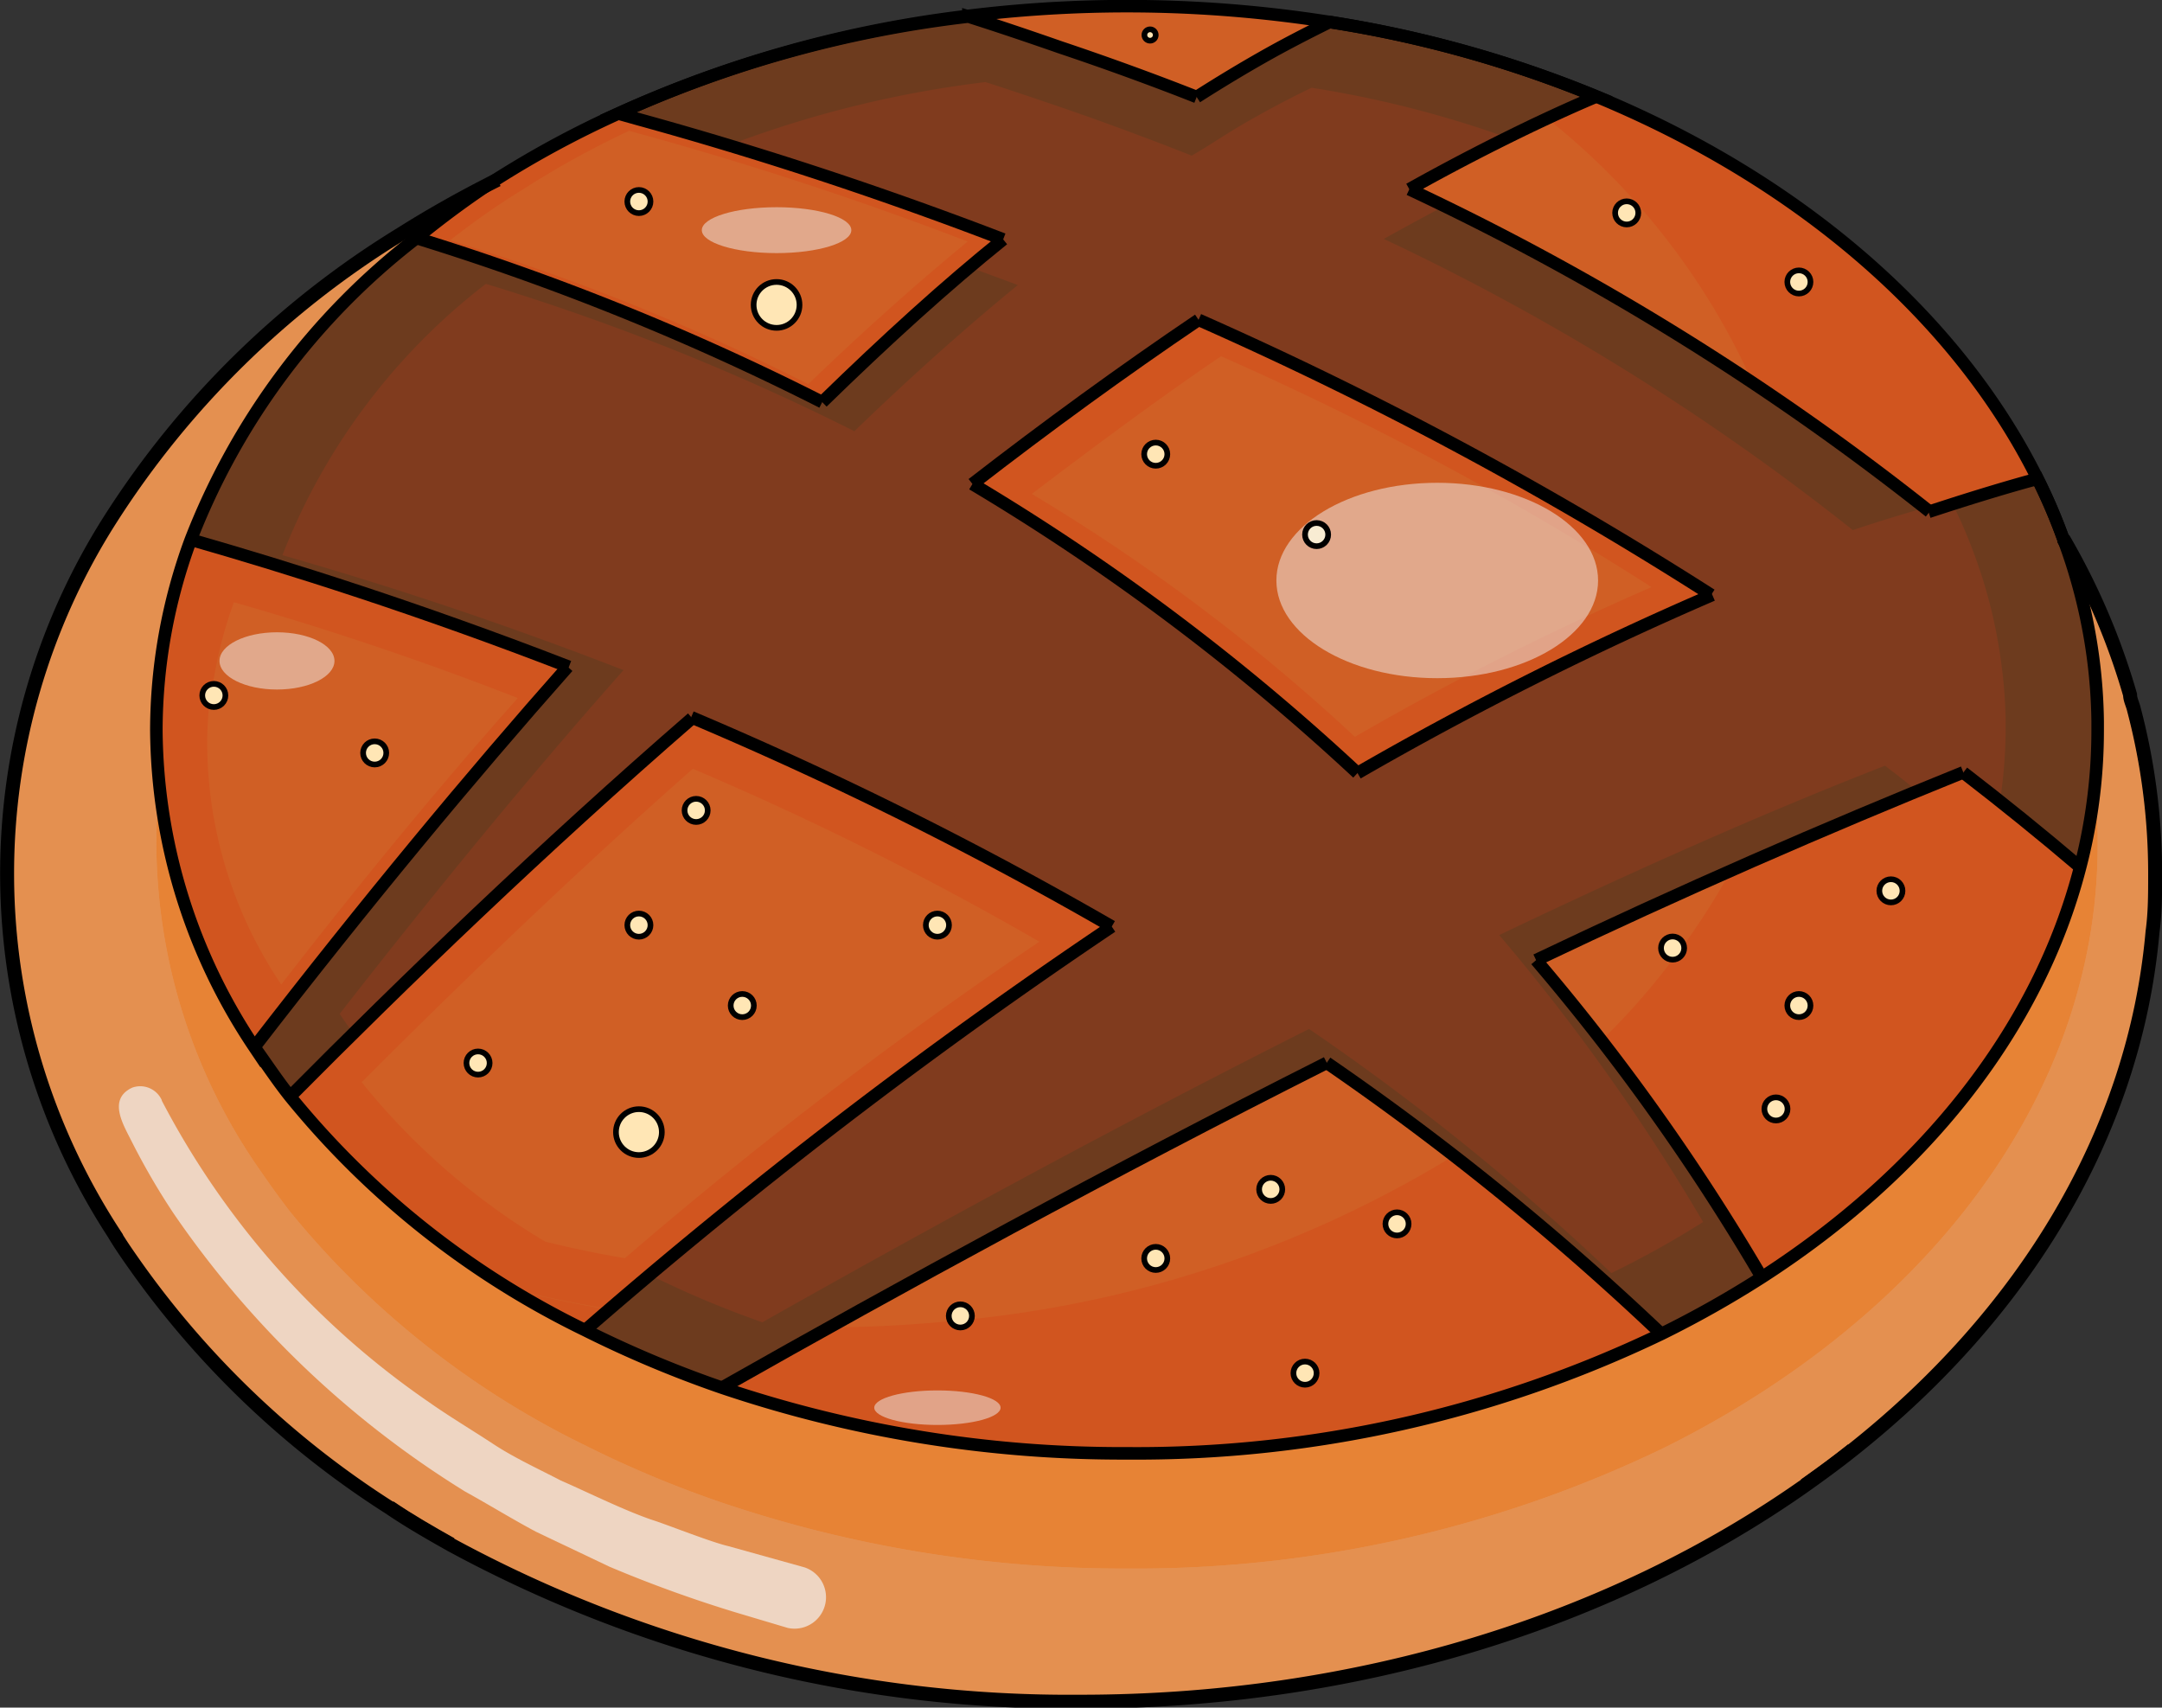 <svg xmlns="http://www.w3.org/2000/svg" viewBox="0 0 91.4 72.19"><rect x="0" y="0" width="91.4" height="72.19" fill="#333333" stroke="none"/><defs><style>.cls-1{fill:#ffe6b5;}.cls-2{fill:#e49050;}.cls-3{fill:#e78335;}.cls-4{fill:#803b1e;}.cls-5{fill:#6d3b1e;}.cls-6{fill:#d05f25;}.cls-7{fill:#d1551f;}.cls-11,.cls-12,.cls-13,.cls-8{fill:none;}.cls-10,.cls-9{fill:#f2f2f2;}.cls-9{opacity:0.7;}.cls-10{opacity:0.5;}.cls-11,.cls-12,.cls-13{stroke:#000;}.cls-11,.cls-12{stroke-miterlimit:10;}.cls-11{stroke-width:0.53px;}.cls-12{stroke-width:0.59px;}.cls-13{stroke-linecap:round;stroke-linejoin:round;stroke-width:0.24px;}</style></defs><g id="Capa_2" data-name="Capa 2"><g id="Capa_1-2" data-name="Capa 1"><circle class="cls-1" cx="9.04" cy="29.4" r="0.49"/><circle class="cls-1" cx="15.84" cy="31.83" r="0.49"/><circle class="cls-1" cx="20.21" cy="44.94" r="0.49"/><circle class="cls-1" cx="27.01" cy="47.86" r="0.97"/><circle class="cls-1" cx="31.38" cy="42.51" r="0.49"/><circle class="cls-1" cx="27.01" cy="39.11" r="0.49"/><circle class="cls-1" cx="29.43" cy="34.26" r="0.49"/><circle class="cls-1" cx="39.63" cy="39.11" r="0.49"/><circle class="cls-1" cx="40.6" cy="55.63" r="0.49"/><circle class="cls-1" cx="48.86" cy="53.2" r="0.49"/><path class="cls-2" d="M91.11,36.93c0,.81,0,1.61-.11,2.41-.75,8.51-5.45,16.18-12.71,21.93-.65.52-1.31,1-2,1.49-8.07,5.68-18.81,9.13-30.6,9.13a54.85,54.85,0,0,1-26.62-6.63c-.89-.5-1.76-1-2.6-1.57A38.53,38.53,0,0,1,5.57,53.29c-.26-.37-.52-.75-.75-1.14A27.88,27.88,0,0,1,4.7,21.9h0a38.27,38.27,0,0,1,12.24-12c1.3-.82,2.67-1.59,4.09-2.3a38.66,38.66,0,0,0-3.47,2.48A29.61,29.61,0,0,0,8.05,22.81a23.3,23.3,0,0,0-1.44,8.05,24.34,24.34,0,0,0,4.14,13.41c.47.71,1,1.41,1.51,2.09a36.76,36.76,0,0,0,12.47,9.88,47.45,47.45,0,0,0,5.78,2.43,52.87,52.87,0,0,0,17.14,2.78A51.21,51.21,0,0,0,70.24,56.4,43.42,43.42,0,0,0,74.48,54c6.83-4.41,11.69-10.47,13.46-17.35a22.94,22.94,0,0,0,.74-5.8v-.34a22.49,22.49,0,0,0-.2-2.73,22.89,22.89,0,0,0-1.26-5,29.15,29.15,0,0,1,2.83,6.61c0,.2.11.4.16.61A27.26,27.26,0,0,1,91.11,36.93Z"/><path class="cls-3" d="M88.68,35.71a23,23,0,0,1-.74,5.81c-1.77,6.87-6.63,12.93-13.46,17.34a41.5,41.5,0,0,1-4.24,2.4,51.35,51.35,0,0,1-22.59,5.05,52.87,52.87,0,0,1-17.14-2.79,45.89,45.89,0,0,1-5.78-2.42,37,37,0,0,1-12.47-9.88c-.54-.68-1-1.38-1.51-2.1A24.29,24.29,0,0,1,6.61,35.71a21.72,21.72,0,0,1,.13-2.43,24.7,24.7,0,0,0,4,11c.47.71,1,1.41,1.51,2.09a36.76,36.76,0,0,0,12.47,9.88,47.45,47.45,0,0,0,5.78,2.43,52.87,52.87,0,0,0,17.14,2.78A51.21,51.21,0,0,0,70.24,56.4,43.42,43.42,0,0,0,74.48,54c6.83-4.41,11.69-10.47,13.46-17.35a22.71,22.71,0,0,0,.61-3.39c.08.7.12,1.4.13,2.1Z"/><path class="cls-2" d="M91.11,36.93c0,.81,0,1.61-.11,2.41v0c-.76,8.49-5.46,16.15-12.71,21.89-.65.52-1.31,1-2,1.49-8.07,5.68-18.81,9.13-30.6,9.13a54.85,54.85,0,0,1-26.62-6.63c-.89-.5-1.76-1-2.6-1.57A38.53,38.53,0,0,1,5.57,53.29c-.26-.37-.52-.75-.75-1.14A28.58,28.58,0,0,1,.41,39.35C.33,38.55.3,37.74.3,36.93a28.27,28.27,0,0,1,4.4-15h0a38.27,38.27,0,0,1,12.24-12c1.3-.82,2.67-1.59,4.09-2.3a38.66,38.66,0,0,0-3.47,2.48A30,30,0,0,0,8.44,21.81c-.14.33-.27.66-.39,1a23.3,23.3,0,0,0-1.44,8.05,21.67,21.67,0,0,0,.13,2.42,21.72,21.72,0,0,0-.13,2.43,24.29,24.29,0,0,0,4.14,13.41c.47.72,1,1.42,1.51,2.1A37,37,0,0,0,24.73,61.1a45.89,45.89,0,0,0,5.78,2.42,52.87,52.87,0,0,0,17.14,2.79,51.35,51.35,0,0,0,22.59-5.05,41.5,41.5,0,0,0,4.24-2.4c6.83-4.41,11.69-10.47,13.46-17.34a23,23,0,0,0,.74-5.81v-.34c0-.7-.05-1.4-.13-2.1a21.49,21.49,0,0,0,.13-2.41v-.39a21.82,21.82,0,0,0-.2-2.68,22.89,22.89,0,0,0-1.26-5,29.15,29.15,0,0,1,2.83,6.61c0,.2.11.4.16.61A27.26,27.26,0,0,1,91.11,36.93Z"/><path class="cls-4" d="M72.34,25.15A161,161,0,0,0,50.67,13.52c-3.21,2.17-6.41,4.5-9.56,6.94A96.14,96.14,0,0,1,57.39,32.68,145.51,145.51,0,0,1,72.34,25.15ZM59.58,8a111.76,111.76,0,0,1,22,13.63c1.49-.49,2.88-.92,4.17-1.28l.44-.12a23.29,23.29,0,0,1,1.08,2.52,22.89,22.89,0,0,1,1.26,5,22.49,22.49,0,0,1,.2,2.73v.34a22.94,22.94,0,0,1-.74,5.8c-1.63-1.39-3.28-2.72-4.94-4-5.82,2.3-11.94,5-18.06,7.94A93.8,93.8,0,0,1,74.48,54a43.42,43.42,0,0,1-4.24,2.39A115.29,115.29,0,0,0,56.09,44.93c-9.17,4.62-18,9.46-25.58,13.74a47.45,47.45,0,0,1-5.78-2.43A225.75,225.75,0,0,1,47,39.17a160.87,160.87,0,0,0-17.75-8.85c-6.33,5.57-12.13,11.17-17,16-.54-.68-1-1.38-1.51-2.09C15.49,38.13,19.91,32.81,24,28.19c-6.28-2.45-11.83-4.2-16-5.38a29.61,29.61,0,0,1,9.51-12.76A108.93,108.93,0,0,1,34.76,17c2.74-2.63,5.28-4.9,7.65-6.84C36.66,7.91,31.42,6.26,27,5.05l-.89-.25A49.88,49.88,0,0,1,40.94.67c1.32.42,2.62.86,3.88,1.3q3,1,5.77,2.13Q52,3.2,53.32,2.45c1-.57,2-1.08,2.89-1.52h0A49.71,49.71,0,0,1,67.49,4.08c-.86.36-1.71.75-2.58,1.16C63.15,6.08,61.37,7,59.58,8Z"/><path class="cls-4" d="M84.78,30.44A20.08,20.08,0,0,0,84.6,28a21,21,0,0,0-1.13-4.55,20.8,20.8,0,0,0-.91-2.12l-1,.34-.2-.16c-.94.27-2,.59-3,.93A101,101,0,0,0,58.5,10.1c.85-.47,1.7-.94,2.55-1.38L59.58,8q2.09-1.17,4.15-2.19a45.22,45.22,0,0,0-8.28-2.11h0c-.82.39-1.69.85-2.61,1.37s-1.6,1-2.46,1.5q-2.52-1-5.22-1.94c-1.14-.39-2.31-.79-3.5-1.17A46.09,46.09,0,0,0,30.81,6.14c3.51,1.06,7.42,2.37,11.6,4L41,11.27c.65.24,1.3.48,2,.74-2.14,1.75-4.45,3.8-6.91,6.18A98.3,98.3,0,0,0,20.54,12a26.75,26.75,0,0,0-8.6,11.52c3.74,1.07,8.74,2.65,14.42,4.86-3.7,4.17-7.69,9-12,14.53.18.27.37.55.57.81C19.19,39.49,24,34.9,29.22,30.32l1.19.51.66-.57a143.92,143.92,0,0,1,16,8l-.8.54.66.38A220.68,220.68,0,0,0,27.48,53.9a41.09,41.09,0,0,0,4.75,2c6.83-3.86,14.83-8.23,23.11-12.4A101.82,101.82,0,0,1,68.12,53.82,39.62,39.62,0,0,0,72,51.66a85.63,85.63,0,0,0-8.62-12.13c5.53-2.64,11-5.09,16.31-7.16.46.35.92.71,1.37,1.08.66-.28,1.32-.54,2-.8l1.55,1.22a20.33,20.33,0,0,0,.24-3.13C84.79,30.64,84.79,30.54,84.78,30.44ZM57.39,32.68l-.53-.48A95.85,95.85,0,0,0,42.15,21.09l-1-.63c3.15-2.44,6.35-4.77,9.56-6.94A161,161,0,0,1,72.34,25.15,145.51,145.51,0,0,0,57.39,32.68Z"/><path class="cls-4" d="M47.11,38.25l-.8.54a160.38,160.38,0,0,0-15.9-8l.66-.57A143.92,143.92,0,0,1,47.11,38.25Z"/><path class="cls-5" d="M11.94,23.47c3.74,1.07,8.74,2.65,14.42,4.86-3.7,4.17-7.69,9-12,14.53.18.27.37.55.57.81l-2.69,2.69c-.54-.68-1-1.38-1.51-2.09C15.49,38.13,19.91,32.81,24,28.19c-6.28-2.45-11.83-4.2-16-5.38a29.61,29.61,0,0,1,9.51-12.76A108.93,108.93,0,0,1,34.76,17c2.21-2.12,4.3-4,6.27-5.69.65.24,1.3.48,2,.74-2.14,1.75-4.45,3.8-6.91,6.18A98.3,98.3,0,0,0,20.54,12,26.75,26.75,0,0,0,11.94,23.47Z"/><path class="cls-5" d="M67.49,4.08c-.86.36-1.71.75-2.58,1.16l-1.18.58a45.22,45.22,0,0,0-8.28-2.11h0c-.82.39-1.69.85-2.61,1.37s-1.6,1-2.46,1.5q-2.52-1-5.22-1.94c-1.14-.39-2.31-.79-3.5-1.17A46.09,46.09,0,0,0,30.81,6.14c-1.32-.4-2.58-.76-3.78-1.09l-.89-.25A49.88,49.88,0,0,1,40.94.67c1.32.42,2.62.86,3.88,1.3q3,1,5.77,2.13Q52,3.2,53.32,2.45c1-.57,2-1.08,2.89-1.52h0A49.71,49.71,0,0,1,67.49,4.08Z"/><path class="cls-5" d="M81.33,21.48c-.94.27-2,.59-3,.93A101,101,0,0,0,58.5,10.1c.85-.47,1.7-.94,2.55-1.38A111.05,111.05,0,0,1,81.33,21.48Z"/><path class="cls-5" d="M88.68,30.86a22.94,22.94,0,0,1-.74,5.8c-1.12-1-2.26-1.88-3.39-2.79a20.33,20.33,0,0,0,.24-3.13c0-.1,0-.2,0-.3A20.08,20.08,0,0,0,84.6,28a21,21,0,0,0-1.13-4.55,20.8,20.8,0,0,0-.91-2.12c1.11-.35,2.15-.66,3.14-.94l.44-.12a23.29,23.29,0,0,1,1.08,2.52,22.89,22.89,0,0,1,1.26,5,22.49,22.49,0,0,1,.2,2.73Z"/><path class="cls-5" d="M64.94,40.59A93.8,93.8,0,0,1,74.48,54a43.42,43.42,0,0,1-4.24,2.39A115.29,115.29,0,0,0,56.09,44.93c-9.17,4.62-18,9.46-25.58,13.74a47.45,47.45,0,0,1-5.78-2.43c.92-.79,1.84-1.58,2.75-2.34a41.09,41.09,0,0,0,4.75,2c6.83-3.86,14.83-8.23,23.11-12.4A101.82,101.82,0,0,1,68.12,53.82,39.62,39.62,0,0,0,72,51.66a85.63,85.63,0,0,0-8.62-12.13c5.53-2.64,11-5.09,16.31-7.16.46.35.92.71,1.37,1.08C75.8,35.56,70.37,38,64.94,40.59Z"/><path class="cls-6" d="M86.14,20.24l-.44.12c-1.29.36-2.68.79-4.17,1.28A111.76,111.76,0,0,0,59.58,8c1.79-1,3.57-1.93,5.33-2.77.87-.41,1.72-.8,2.58-1.16h0C76,7.6,82.71,13.34,86.14,20.24Zm-9.6-8.32a.49.49,0,1,0-1,0,.49.49,0,0,0,1,0ZM69.26,9a.49.49,0,1,0-.49.49A.49.49,0,0,0,69.26,9Z"/><path class="cls-7" d="M86.14,20.24l-.44.12c-1.29.36-2.68.79-4.17,1.28A111.76,111.76,0,0,0,59.58,8c1.79-1,3.57-1.93,5.33-2.77.87-.41,1.72-.8,2.58-1.16h0C76,7.6,82.71,13.34,86.14,20.24Zm-9.6-8.32a.49.49,0,1,0-1,0,.49.49,0,0,0,1,0ZM69.26,9a.49.49,0,1,0-.49.49A.49.49,0,0,0,69.26,9Z"/><path class="cls-6" d="M65.4,5l-.49.23C63.15,6.08,61.37,7,59.58,8a117.18,117.18,0,0,1,14.53,8.21A29.9,29.9,0,0,0,65.4,5Zm3.37,4.48A.49.49,0,1,1,69.26,9,.49.49,0,0,1,68.77,9.49Z"/><path class="cls-8" d="M67.49,4.08h0c-.7.29-1.39.6-2.09.93a29.9,29.9,0,0,1,8.71,11.21c2.68,1.78,5.14,3.59,7.42,5.42,1.49-.49,2.88-.92,4.17-1.28l.44-.12C82.71,13.34,76,7.6,67.49,4.08Zm8.56,8.32a.48.48,0,0,1-.48-.48.49.49,0,1,1,1,0A.48.48,0,0,1,76.05,12.4Z"/><path class="cls-6" d="M83,32.65c1.66,1.29,3.31,2.62,4.94,4C86.17,43.54,81.31,49.6,74.48,54a93.8,93.8,0,0,0-9.54-13.42C71.06,37.67,77.18,35,83,32.65Zm-2.57,5a.49.49,0,1,0-.49.48A.49.49,0,0,0,80.43,37.66Zm-3.89,4.85a.49.49,0,1,0-.49.49A.49.49,0,0,0,76.54,42.51Zm-1,4.37a.49.49,0,1,0-.49.49A.49.49,0,0,0,75.57,46.88Zm-4.37-6.8a.49.49,0,1,0-.49.49A.49.49,0,0,0,71.2,40.08Z"/><path class="cls-7" d="M83,32.65c1.66,1.29,3.31,2.62,4.94,4C86.17,43.54,81.31,49.6,74.48,54a93.8,93.8,0,0,0-9.54-13.42C71.06,37.67,77.18,35,83,32.65Zm-2.57,5a.49.49,0,1,0-.49.48A.49.49,0,0,0,80.43,37.66Zm-3.89,4.85a.49.49,0,1,0-.49.49A.49.49,0,0,0,76.54,42.51Zm-1,4.37a.49.49,0,1,0-.49.49A.49.49,0,0,0,75.57,46.88Zm-4.37-6.8a.49.49,0,1,0-.49.49A.49.49,0,0,0,71.2,40.08Z"/><path class="cls-6" d="M64.94,40.59Q66.4,42.3,67.69,44a29.17,29.17,0,0,0,3-3.4.49.49,0,1,1,.47-.62,29.06,29.06,0,0,0,2-3.15C70.44,38,67.69,39.27,64.94,40.59Z"/><path class="cls-8" d="M83,32.65c-3.21,1.27-6.51,2.66-9.84,4.15a29.06,29.06,0,0,1-2,3.15.59.59,0,0,1,0,.13.49.49,0,0,1-.49.49,29.17,29.17,0,0,1-3,3.4,92.79,92.79,0,0,1,6.79,10c6.83-4.41,11.69-10.47,13.46-17.35C86.31,35.27,84.66,33.94,83,32.65ZM75.08,47.37a.49.49,0,1,1,.49-.49A.49.49,0,0,1,75.08,47.37Zm1-4.37a.49.49,0,1,1,.49-.49A.49.49,0,0,1,76.05,43Zm3.89-4.86a.49.49,0,1,1,.49-.48A.49.49,0,0,1,79.94,38.14Z"/><circle class="cls-1" cx="79.94" cy="37.66" r="0.49"/><circle class="cls-1" cx="76.05" cy="11.92" r="0.49"/><circle class="cls-1" cx="76.05" cy="42.51" r="0.49"/><circle class="cls-1" cx="75.08" cy="46.88" r="0.49"/><circle class="cls-1" cx="70.71" cy="40.08" r="0.49"/><circle class="cls-1" cx="68.77" cy="9" r="0.49"/><path class="cls-6" d="M72.34,25.15a145.51,145.51,0,0,0-15,7.53A96.14,96.14,0,0,0,41.11,20.46c3.15-2.44,6.35-4.77,9.56-6.94A161,161,0,0,1,72.34,25.15ZM56.14,22.6a.47.47,0,0,0-.48-.48.48.48,0,0,0-.49.48.49.49,0,0,0,.49.49A.48.48,0,0,0,56.14,22.6Zm-6.8-3.4a.48.48,0,0,0-.48-.48.49.49,0,1,0,0,1A.48.48,0,0,0,49.34,19.2Z"/><path class="cls-6" d="M51.64,15.06c-2.7,1.82-5.38,3.78-8,5.82A81.16,81.16,0,0,1,57.28,31.15a123.35,123.35,0,0,1,12.56-6.33A134.5,134.5,0,0,0,51.64,15.06Zm-2.78,4.63a.49.49,0,1,1,0-1,.49.49,0,0,1,0,1Zm6.89,3.39h-.09a.49.49,0,0,1-.49-.49.49.49,0,0,1,.91-.24.48.48,0,0,1,.06.24.48.48,0,0,1-.38.48Z"/><path class="cls-7" d="M50.67,13.52c-3.21,2.17-6.41,4.5-9.56,6.94A96.14,96.14,0,0,1,57.39,32.68a145.51,145.51,0,0,1,15-7.53A161,161,0,0,0,50.67,13.52Zm6.61,17.63A81.16,81.16,0,0,0,43.62,20.88c2.64-2,5.32-4,8-5.82a134.5,134.5,0,0,1,18.2,9.76A123.35,123.35,0,0,0,57.28,31.15Z"/><path class="cls-6" d="M56.09,44.93A115.29,115.29,0,0,1,70.24,56.4a51.21,51.21,0,0,1-22.59,5.05,52.87,52.87,0,0,1-17.14-2.78C38.06,54.39,46.92,49.55,56.09,44.93Zm3.45,6.81a.49.49,0,1,0-.48.49A.49.49,0,0,0,59.54,51.74Zm-3.88,6.31a.49.49,0,1,0-.49.49A.49.49,0,0,0,55.66,58.05ZM54.2,50.28a.49.49,0,1,0-.48.49A.49.49,0,0,0,54.2,50.28ZM49.34,53.2a.48.48,0,0,0-.48-.49.49.49,0,1,0,0,1A.48.48,0,0,0,49.34,53.2Zm-8.25,2.43a.49.49,0,1,0-.49.48A.49.49,0,0,0,41.09,55.63Z"/><path class="cls-7" d="M56.09,44.93A115.29,115.29,0,0,1,70.24,56.4a51.21,51.21,0,0,1-22.59,5.05,52.87,52.87,0,0,1-17.14-2.78C38.06,54.39,46.92,49.55,56.09,44.93Zm3.45,6.81a.49.49,0,1,0-.48.49A.49.49,0,0,0,59.54,51.74Zm-3.88,6.31a.49.49,0,1,0-.49.49A.49.49,0,0,0,55.66,58.05ZM54.2,50.28a.49.49,0,1,0-.48.49A.49.49,0,0,0,54.2,50.28ZM49.34,53.2a.48.48,0,0,0-.48-.49.49.49,0,1,0,0,1A.48.48,0,0,0,49.34,53.2Zm-8.25,2.43a.49.49,0,1,0-.49.48A.49.49,0,0,0,41.09,55.63Z"/><path class="cls-6" d="M61.46,48.86q-2.66-2.05-5.37-3.93c-7.38,3.72-14.56,7.58-21,11.18,1.73,0,3.43-.1,5.11-.26a.43.43,0,0,1-.06-.22.49.49,0,1,1,1,0,.59.59,0,0,1,0,.13A48.82,48.82,0,0,0,61.46,48.86Zm-7.74.94a.49.49,0,1,1-.49.48A.49.49,0,0,1,53.72,49.8Zm-4.86,2.91a.49.49,0,0,1,0,1,.49.49,0,1,1,0-1Z"/><path class="cls-8" d="M61.46,48.86a48.82,48.82,0,0,1-20.39,6.9.49.49,0,0,1-.47.35.47.47,0,0,1-.42-.26c-1.68.16-3.38.25-5.11.26h0q-2.35,1.3-4.56,2.56a52.87,52.87,0,0,0,17.14,2.78A51.21,51.21,0,0,0,70.24,56.4,112.86,112.86,0,0,0,61.46,48.86Zm-6.29,9.68a.49.49,0,1,1,.49-.49A.49.49,0,0,1,55.17,58.54Zm3.89-6.31a.49.49,0,1,1,.48-.49A.49.49,0,0,1,59.06,52.23Z"/><circle class="cls-1" cx="59.06" cy="51.74" r="0.49"/><circle class="cls-1" cx="55.66" cy="22.6" r="0.49"/><circle class="cls-1" cx="55.17" cy="58.05" r="0.49"/><path class="cls-6" d="M56.21.93c-.91.44-1.87.95-2.89,1.52Q52,3.2,50.59,4.1,47.8,3,44.82,2c-1.26-.44-2.56-.88-3.88-1.3A55.06,55.06,0,0,1,56.21.93Zm-7.35.55a.25.25,0,1,0-.24.24A.25.25,0,0,0,48.86,1.48Z"/><circle class="cls-1" cx="53.72" cy="50.28" r="0.49"/><circle class="cls-1" cx="48.86" cy="19.2" r="0.49"/><circle class="cls-1" cx="48.62" cy="1.48" r="0.24"/><path class="cls-6" d="M29.22,30.32A160.87,160.87,0,0,1,47,39.17,225.75,225.75,0,0,0,24.73,56.24a36.76,36.76,0,0,1-12.47-9.88C17.09,41.49,22.89,35.89,29.22,30.32Zm10.9,8.79a.49.49,0,0,0-.49-.48.49.49,0,0,0,0,1A.49.49,0,0,0,40.12,39.11Zm-8.26,3.4a.49.49,0,1,0-.48.49A.49.49,0,0,0,31.86,42.51Zm-1.94-8.25a.49.49,0,1,0-.49.48A.49.49,0,0,0,29.92,34.26ZM28,47.86a1,1,0,1,0-1,1A1,1,0,0,0,28,47.86Zm-.49-8.75a.49.49,0,1,0-.48.49A.49.49,0,0,0,27.49,39.11Zm-6.8,5.83a.49.49,0,0,0-1,0,.49.49,0,1,0,1,0Z"/><path class="cls-6" d="M29.22,30.32A160.87,160.87,0,0,1,47,39.17,225.75,225.75,0,0,0,24.73,56.24a36.76,36.76,0,0,1-12.47-9.88C17.09,41.49,22.89,35.89,29.22,30.32Zm10.9,8.79a.49.49,0,0,0-.49-.48.49.49,0,0,0,0,1A.49.49,0,0,0,40.12,39.11Zm-8.26,3.4a.49.49,0,1,0-.48.49A.49.49,0,0,0,31.86,42.51Zm-1.94-8.25a.49.49,0,1,0-.49.48A.49.49,0,0,0,29.92,34.26ZM28,47.86a1,1,0,1,0-1,1A1,1,0,0,0,28,47.86Zm-.49-8.75a.49.49,0,1,0-.48.49A.49.49,0,0,0,27.49,39.11Zm-6.8,5.83a.49.49,0,0,0-1,0,.49.49,0,1,0,1,0Z"/><path class="cls-6" d="M29.29,32.5c-5.22,4.61-10,9.23-14,13.25a29,29,0,0,0,7.76,6.74c1.1.27,2.22.51,3.37.7A187.14,187.14,0,0,1,43.94,39.81,134.85,134.85,0,0,0,29.29,32.5ZM20.21,45.43a.49.49,0,0,1-.49-.49.49.49,0,0,1,1,0A.49.49,0,0,1,20.21,45.43Zm6.8-6.8a.49.49,0,0,1,.48.48.45.45,0,0,1-.08.26.48.48,0,0,1-.31.22H27a.49.49,0,1,1,0-1Zm0,10.2a1,1,0,0,1-1-1,1,1,0,0,1,.64-.91.74.74,0,0,1,.34-.07,1,1,0,0,1,.94.74.88.88,0,0,1,0,.24A1,1,0,0,1,27,48.83Zm2.42-14.09a.49.49,0,1,1,.49-.48A.49.49,0,0,1,29.43,34.74ZM31.38,43a.59.59,0,0,1-.2,0,.5.5,0,0,1-.29-.45.48.48,0,0,1,.14-.34.53.53,0,0,1,.35-.14.49.49,0,0,1,0,1Zm8.25-3.4a.49.49,0,1,1,.49-.49A.49.49,0,0,1,39.63,39.6Z"/><path class="cls-7" d="M29.22,30.32c-6.33,5.57-12.13,11.17-17,16a35,35,0,0,0,9.4,8.17q2,.49,4.08.84A225.15,225.15,0,0,1,47,39.17,160.87,160.87,0,0,0,29.22,30.32ZM23.05,52.49a29,29,0,0,1-7.76-6.74c4-4,8.78-8.64,14-13.25a134.85,134.85,0,0,1,14.65,7.31A187.14,187.14,0,0,0,26.42,53.19C25.27,53,24.15,52.76,23.05,52.49Z"/><path class="cls-7" d="M25.74,55.37l-1,.87c-1.06-.53-2.09-1.1-3.07-1.71Q23.65,55,25.74,55.37Z"/><path class="cls-6" d="M42.41,10.12C40,12.06,37.5,14.33,34.76,17a108.93,108.93,0,0,0-17.2-6.91A38.66,38.66,0,0,1,21,7.57,41.58,41.58,0,0,1,26.14,4.8l.89.25C31.42,6.26,36.66,7.91,42.41,10.12ZM33.8,12.89a1,1,0,1,0-1,1A1,1,0,0,0,33.8,12.89ZM27.49,8.52a.49.49,0,1,0-1,0,.49.49,0,0,0,1,0Z"/><path class="cls-6" d="M27.39,5.75l-.79-.22A38.32,38.32,0,0,0,22.12,8a31.25,31.25,0,0,0-3.06,2.19,94.35,94.35,0,0,1,15.12,6.07c2.41-2.32,4.65-4.31,6.73-6C35.85,8.27,31.25,6.82,27.39,5.75Zm-.87,2.77A.49.49,0,0,1,27,8a.47.47,0,0,1,.46.36.27.27,0,0,1,0,.13A.48.48,0,0,1,27,9h0A.48.48,0,0,1,26.52,8.52Zm6.31,5.34a1,1,0,0,1-1-1,1,1,0,0,1,1-1h.11a1,1,0,0,1-.11,1.94Z"/><path class="cls-7" d="M27,5.05l-.89-.25A41.58,41.58,0,0,0,21,7.57a38.66,38.66,0,0,0-3.47,2.48A108.93,108.93,0,0,1,34.76,17c2.74-2.63,5.28-4.9,7.65-6.84C36.66,7.91,31.42,6.26,27,5.05Zm7.15,11.18a94.35,94.35,0,0,0-15.12-6.07A31.25,31.25,0,0,1,22.12,8,38.32,38.32,0,0,1,26.6,5.53l.79.22c3.86,1.07,8.46,2.52,13.52,4.46C38.83,11.92,36.59,13.91,34.18,16.23Z"/><circle class="cls-1" cx="32.83" cy="12.89" r="0.97"/><circle class="cls-1" cx="27.01" cy="8.52" r="0.49"/><path class="cls-6" d="M24,28.19c-4.1,4.62-8.52,9.94-13.26,16.08A24.34,24.34,0,0,1,6.61,30.86a23.3,23.3,0,0,1,1.44-8C12.18,24,17.73,25.74,24,28.19Zm-7.69,3.64a.49.49,0,1,0-1,0,.49.49,0,0,0,1,0ZM9.52,29.4a.49.49,0,0,0-1,0,.49.49,0,1,0,1,0Z"/><path class="cls-6" d="M9.84,25.46A17.86,17.86,0,0,0,9,28.93H9a.48.48,0,0,1,.48.48.49.49,0,0,1-.48.49.42.42,0,0,1-.2-.05,15.62,15.62,0,0,0-.08,1.68,18.28,18.28,0,0,0,3.12,10.1c3.57-4.62,6.89-8.63,10-12.11C17.13,27.67,13,26.35,9.84,25.46Zm6.23,6.79a.44.44,0,0,1-.23.06A.49.49,0,0,1,15.4,32a.46.46,0,0,1-.05-.21.49.49,0,1,1,1,0A.48.48,0,0,1,16.07,32.25Z"/><path class="cls-7" d="M8.05,22.81a23.3,23.3,0,0,0-1.44,8.05,24.34,24.34,0,0,0,4.14,13.41C15.49,38.13,19.91,32.81,24,28.19,17.73,25.74,12.18,24,8.05,22.81Zm.71,8.71a15.62,15.62,0,0,1,.08-1.68A.48.48,0,0,1,9,28.93a17.86,17.86,0,0,1,.89-3.47c3.12.89,7.29,2.21,12,4.05-3.1,3.48-6.42,7.49-10,12.11A18.28,18.28,0,0,1,8.76,31.52Z"/><path class="cls-9" d="M6.84,46.53a35.25,35.25,0,0,0,11.3,12.75c.85.6,1.84,1.19,2.72,1.77s1.93,1.06,2.85,1.54c1.13.49,2.81,1.33,4,1.71.68.23,2.38.9,3.07,1.06l3.23.9a1.33,1.33,0,0,1-.71,2.56h0l-2.18-.65a54.44,54.44,0,0,1-5.36-1.94l-3.09-1.47c-1-.53-2-1.15-3-1.7A41.12,41.12,0,0,1,7.34,51.3a29.43,29.43,0,0,1-1.75-3c-.35-.71-1.07-1.82,0-2.32a1,1,0,0,1,1.25.53Z"/><ellipse class="cls-10" cx="60.76" cy="24.54" rx="6.8" ry="4.13"/><ellipse class="cls-10" cx="11.71" cy="27.94" rx="2.43" ry="1.21"/><ellipse class="cls-10" cx="32.83" cy="9.73" rx="3.16" ry="0.97"/><ellipse class="cls-10" cx="39.63" cy="59.51" rx="2.67" ry="0.73"/><path class="cls-11" d="M88.68,30.86a22.94,22.94,0,0,1-.74,5.8C86.17,43.54,81.31,49.6,74.48,54a43.42,43.42,0,0,1-4.24,2.39,51.21,51.21,0,0,1-22.59,5.05,52.87,52.87,0,0,1-17.14-2.78,47.45,47.45,0,0,1-5.78-2.43,36.76,36.76,0,0,1-12.47-9.88c-.54-.68-1-1.38-1.51-2.09A24.34,24.34,0,0,1,6.61,30.86a23.3,23.3,0,0,1,1.44-8,29.61,29.61,0,0,1,9.51-12.76A38.66,38.66,0,0,1,21,7.57,41.58,41.58,0,0,1,26.14,4.8,49.88,49.88,0,0,1,40.94.67,55.06,55.06,0,0,1,56.21.93h0A49.71,49.71,0,0,1,67.49,4.08h0C76,7.6,82.71,13.34,86.14,20.24a23.29,23.29,0,0,1,1.08,2.52,22.89,22.89,0,0,1,1.26,5,22.49,22.49,0,0,1,.2,2.73Z"/><path class="cls-12" d="M87.22,22.76a29.15,29.15,0,0,1,2.83,6.61c0,.2.11.4.16.61a27.26,27.26,0,0,1,.9,7c0,.81,0,1.61-.11,2.41-.75,8.51-5.45,16.18-12.71,21.93-.65.52-1.31,1-2,1.49-8.07,5.68-18.81,9.13-30.6,9.13a54.85,54.85,0,0,1-26.62-6.63c-.89-.5-1.76-1-2.6-1.57A38.53,38.53,0,0,1,5.57,53.29c-.26-.37-.52-.75-.75-1.14A27.88,27.88,0,0,1,4.7,21.9h0a38.27,38.27,0,0,1,12.24-12c1.3-.82,2.67-1.59,4.09-2.3"/><path class="cls-11" d="M4.7,21.9a38.27,38.27,0,0,1,12.24-12"/><path class="cls-11" d="M78.29,61.27c-.65.52-1.31,1-2,1.49"/><path class="cls-11" d="M29.22,30.32A160.87,160.87,0,0,1,47,39.17"/><path class="cls-11" d="M8.05,22.81c4.13,1.18,9.68,2.93,16,5.38"/><path class="cls-11" d="M56.09,44.93A115.29,115.29,0,0,1,70.24,56.4"/><path class="cls-11" d="M41.11,20.46A96.14,96.14,0,0,1,57.39,32.68"/><path class="cls-11" d="M17.56,10.05A108.93,108.93,0,0,1,34.76,17"/><path class="cls-11" d="M64.94,40.59A93.8,93.8,0,0,1,74.48,54"/><path class="cls-11" d="M90.21,30a27.26,27.26,0,0,1,.9,7c0,.81,0,1.61-.11,2.41"/><path class="cls-11" d="M59.58,8h0a111.76,111.76,0,0,1,22,13.63"/><path class="cls-11" d="M87.94,36.66c-1.63-1.39-3.28-2.72-4.94-4"/><path class="cls-11" d="M50.59,4.1Q47.8,3,44.82,2c-1.26-.44-2.56-.88-3.88-1.3A49.88,49.88,0,0,0,26.14,4.8l.89.25c4.39,1.21,9.63,2.86,15.38,5.07"/><path class="cls-11" d="M50.67,13.52A161,161,0,0,1,72.34,25.15h0"/><path class="cls-11" d="M5.57,53.29c-.26-.37-.52-.75-.75-1.14"/><path class="cls-11" d="M50.59,4.1Q52,3.2,53.32,2.45c1-.57,2-1.08,2.89-1.52h0A49.71,49.71,0,0,1,67.49,4.08c-.86.36-1.71.75-2.58,1.16C63.15,6.08,61.37,7,59.58,8h0"/><path class="cls-11" d="M12.26,46.36c4.83-4.87,10.63-10.47,17-16"/><path class="cls-11" d="M50.67,13.52c-3.21,2.17-6.41,4.5-9.56,6.94"/><path class="cls-11" d="M10.75,44.27C15.49,38.13,19.91,32.81,24,28.19"/><path class="cls-11" d="M42.41,10.12C40,12.06,37.5,14.33,34.76,17"/><path class="cls-11" d="M19.08,65.26c-.89-.5-1.76-1-2.6-1.57"/><path class="cls-11" d="M30.51,58.67c7.55-4.28,16.41-9.12,25.58-13.74"/><path class="cls-11" d="M64.94,40.59C71.06,37.67,77.18,35,83,32.65"/><path class="cls-11" d="M90.05,29.37a29.15,29.15,0,0,0-2.83-6.61,23.29,23.29,0,0,0-1.08-2.52l-.44.12c-1.29.36-2.68.79-4.17,1.28"/><path class="cls-11" d="M24.73,56.24A225.75,225.75,0,0,1,47,39.17"/><path class="cls-11" d="M57.39,32.68a145.51,145.51,0,0,1,15-7.53h0"/><circle class="cls-13" cx="48.86" cy="19.2" r="0.49"/><circle class="cls-13" cx="55.66" cy="22.6" r="0.49"/><circle class="cls-13" cx="27.01" cy="8.52" r="0.49"/><circle class="cls-13" cx="32.83" cy="12.89" r="0.97"/><circle class="cls-13" cx="48.62" cy="1.48" r="0.24"/><circle class="cls-13" cx="68.77" cy="9" r="0.49"/><circle class="cls-13" cx="76.05" cy="11.92" r="0.49"/><circle class="cls-13" cx="70.71" cy="40.08" r="0.49"/><circle class="cls-13" cx="79.94" cy="37.66" r="0.49"/><circle class="cls-13" cx="76.05" cy="42.51" r="0.49"/><circle class="cls-13" cx="75.08" cy="46.88" r="0.49"/><circle class="cls-13" cx="53.72" cy="50.28" r="0.49"/><circle class="cls-13" cx="59.06" cy="51.74" r="0.49"/><circle class="cls-13" cx="40.6" cy="55.63" r="0.49"/><circle class="cls-13" cx="48.86" cy="53.2" r="0.49"/><circle class="cls-13" cx="55.17" cy="58.05" r="0.49"/><circle class="cls-13" cx="29.43" cy="34.26" r="0.49"/><circle class="cls-13" cx="39.63" cy="39.11" r="0.49"/><circle class="cls-13" cx="27.01" cy="39.11" r="0.49"/><circle class="cls-13" cx="20.21" cy="44.94" r="0.49"/><circle class="cls-13" cx="27.01" cy="47.86" r="0.97"/><circle class="cls-13" cx="31.38" cy="42.51" r="0.49"/><circle class="cls-13" cx="9.04" cy="29.4" r="0.49"/><circle class="cls-13" cx="15.84" cy="31.83" r="0.49"/></g></g></svg>